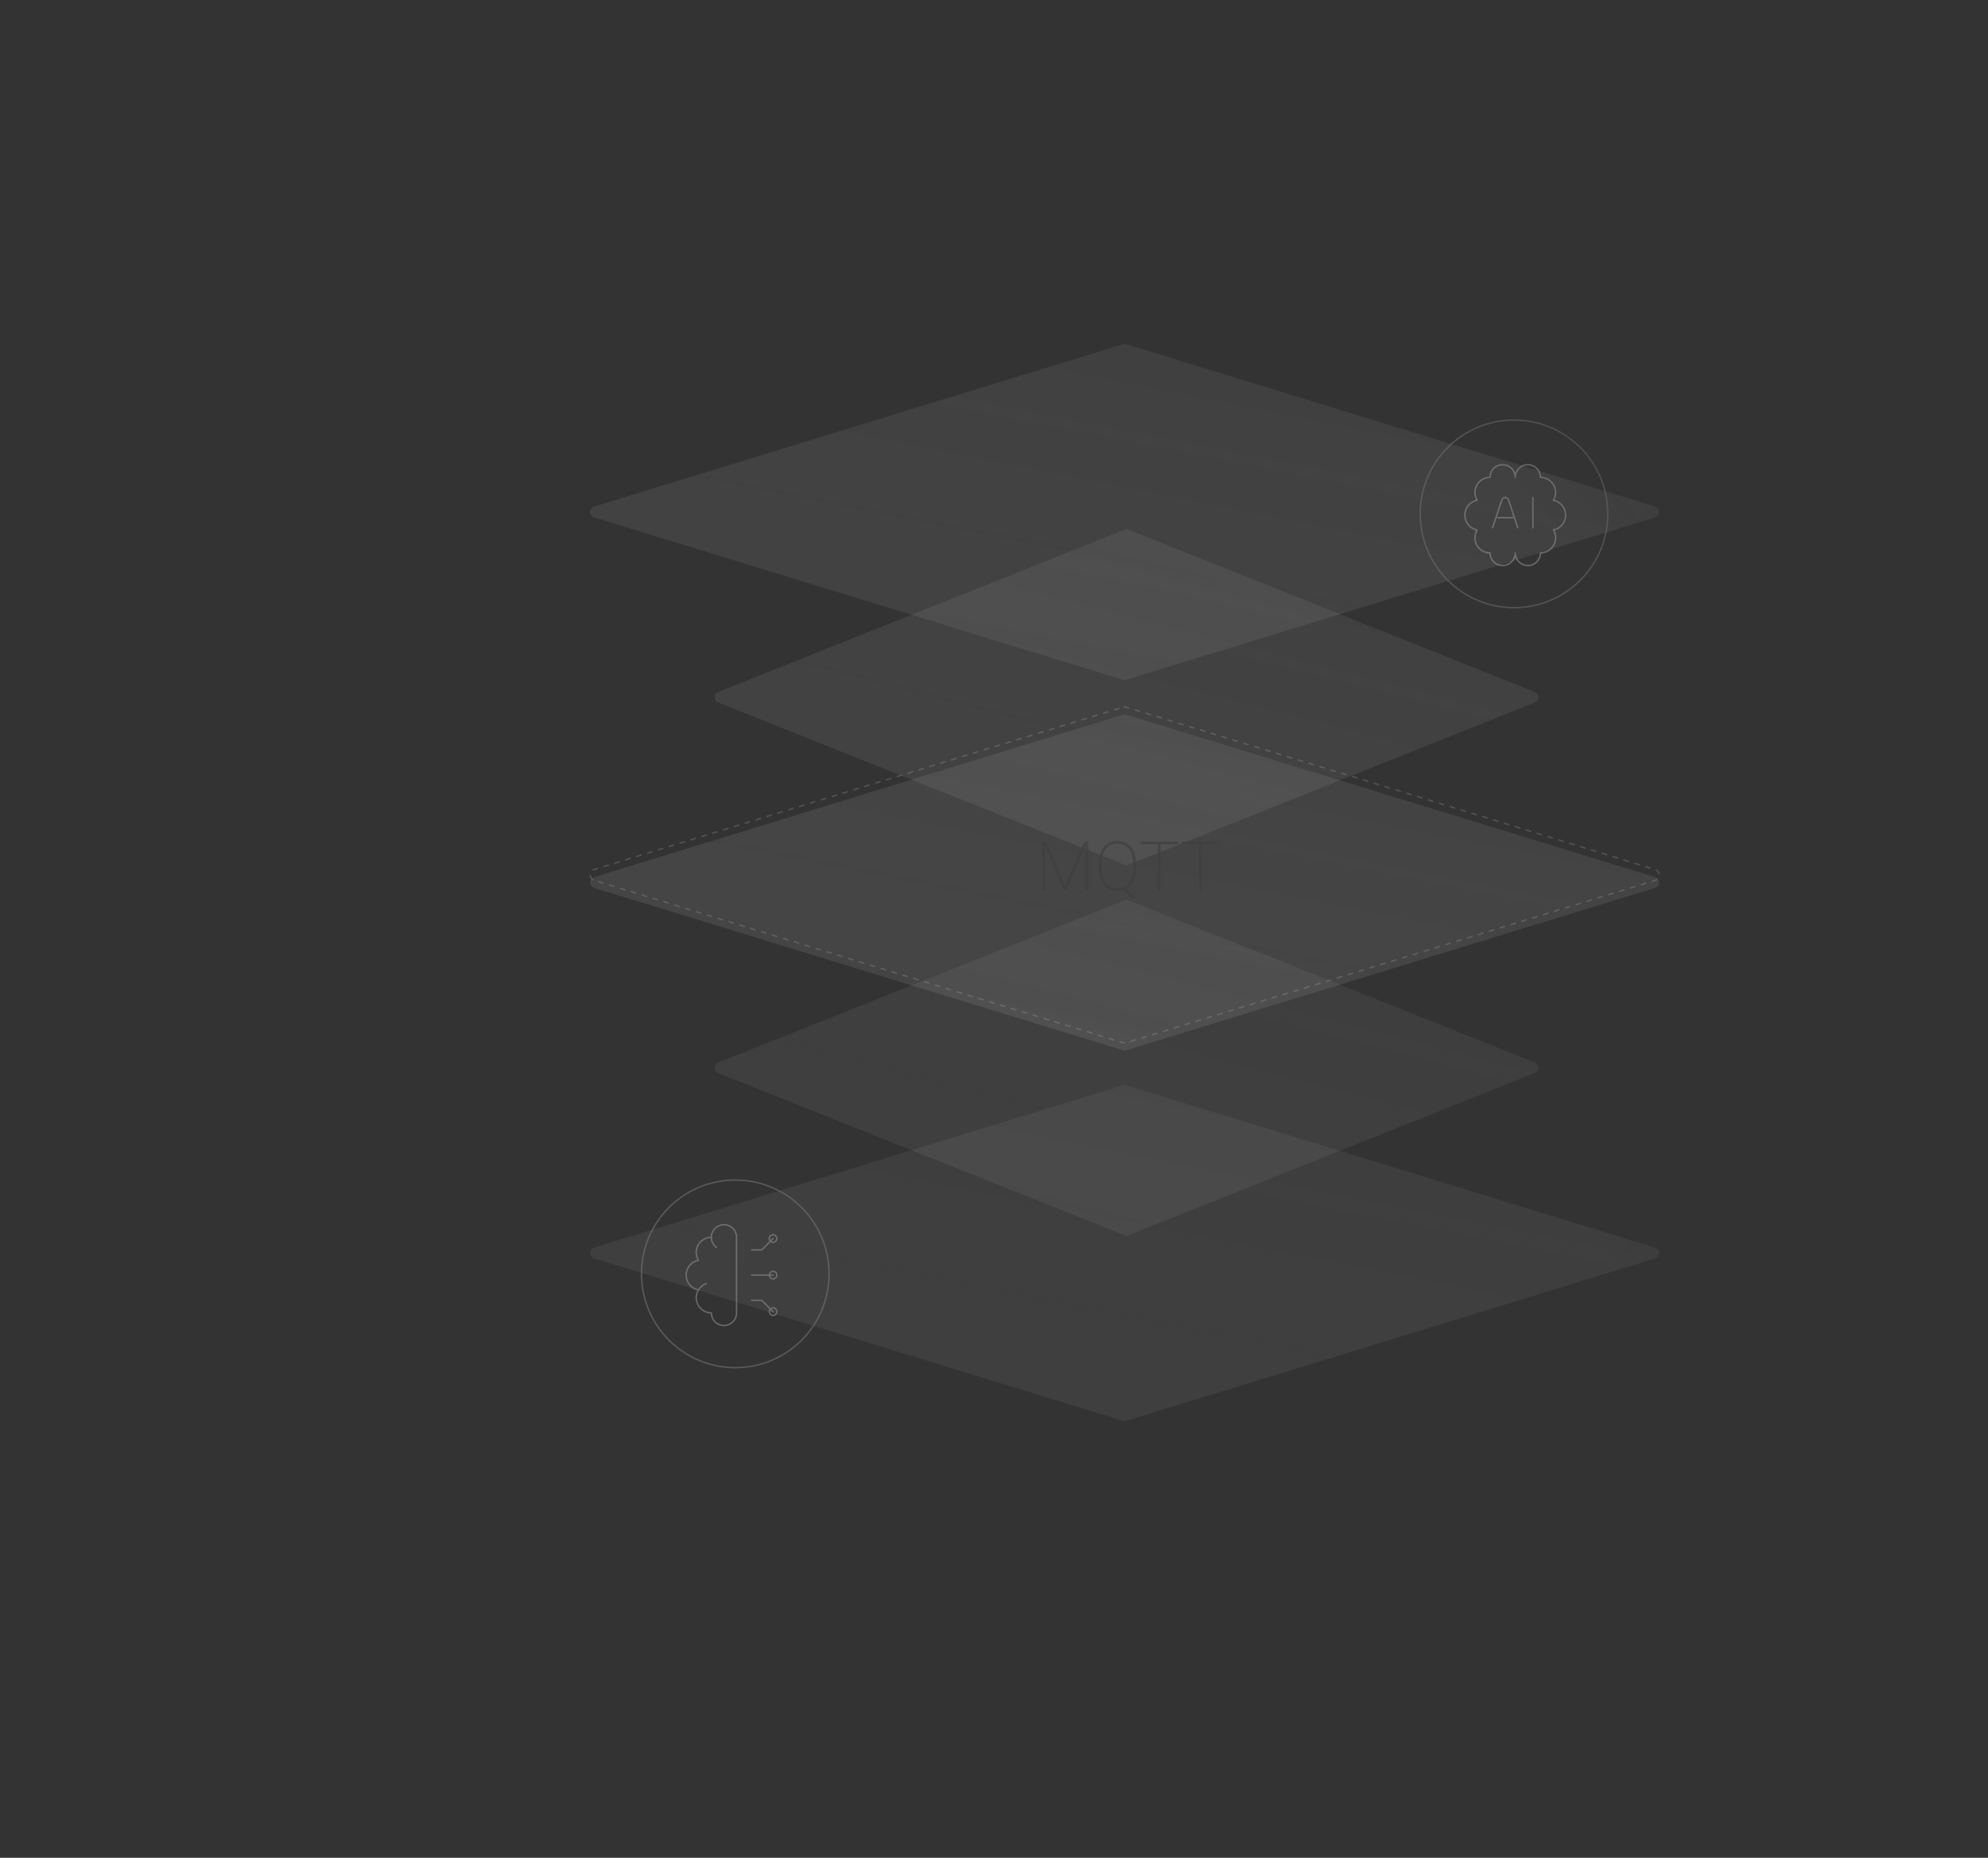 <svg width="700" height="654" viewBox="0 0 700 654" fill="none" xmlns="http://www.w3.org/2000/svg">
<rect x="0" y="0" width="700" height="654" fill="#333333" stroke="none"/>
<mask id="mask0_5855_30872" style="mask-type:alpha" maskUnits="userSpaceOnUse" x="0" y="0" width="700" height="654">
<rect x="0.25" y="0.25" width="699.5" height="653.5" fill="url(#paint0_radial_5855_30872)"/>
<rect x="0.25" y="0.25" width="699.5" height="653.5" stroke="#3E3E3E" stroke-width="0.5"/>
<rect x="0.25" y="0.25" width="699.5" height="653.5" fill="url(#paint1_radial_5855_30872)" stroke="#3E3E3E" stroke-width="0.5"/>
</mask>
<g mask="url(#mask0_5855_30872)">
<path opacity="0.5" fill-rule="evenodd" clip-rule="evenodd" d="M395.707 121.09C395.898 121.031 396.102 121.031 396.293 121.09L582.77 178.319C584.654 178.897 584.654 181.565 582.77 182.143L396.293 239.372C396.102 239.431 395.898 239.431 395.707 239.372L209.23 182.143C207.346 181.565 207.346 178.897 209.23 178.319L395.707 121.09Z" fill="url(#paint2_linear_5855_30872)"/>
<path opacity="0.5" fill-rule="evenodd" clip-rule="evenodd" d="M395.707 248.869C395.898 248.811 396.102 248.811 396.293 248.869L582.77 306.098C584.654 306.677 584.654 309.344 582.77 309.922L396.293 367.151C396.102 367.21 395.898 367.21 395.707 367.151L209.23 309.922C207.346 309.344 207.346 306.677 209.23 306.098L395.707 248.869Z" stroke="#737373" stroke-width="0.5" stroke-dasharray="2"/>
<path opacity="0.6" fill-rule="evenodd" clip-rule="evenodd" d="M395.707 251.531C395.898 251.473 396.102 251.473 396.293 251.531L582.77 308.76C584.654 309.339 584.654 312.006 582.77 312.584L396.293 369.813C396.102 369.872 395.898 369.872 395.707 369.813L209.23 312.584C207.346 312.006 207.346 309.339 209.23 308.76L395.707 251.531Z" fill="url(#paint3_linear_5855_30872)"/>
<path opacity="0.4" fill-rule="evenodd" clip-rule="evenodd" d="M396.294 316.81C396.532 316.715 396.797 316.715 397.035 316.81L540.42 374.036C542.099 374.705 542.099 377.081 540.42 377.751L397.035 434.976C396.797 435.071 396.532 435.071 396.294 434.976L252.908 377.751C251.23 377.081 251.23 374.705 252.908 374.036L396.294 316.81Z" fill="url(#paint4_linear_5855_30872)"/>
<path opacity="0.5" fill-rule="evenodd" clip-rule="evenodd" d="M396.294 186.369C396.532 186.274 396.797 186.274 397.035 186.369L540.42 243.594C542.099 244.264 542.099 246.639 540.42 247.309L397.035 304.535C396.797 304.63 396.532 304.63 396.294 304.535L252.908 247.309C251.23 246.639 251.23 244.264 252.908 243.594L396.294 186.369Z" fill="url(#paint5_linear_5855_30872)"/>
<path opacity="0.4" fill-rule="evenodd" clip-rule="evenodd" d="M395.707 381.973C395.898 381.914 396.102 381.914 396.293 381.973L582.77 439.202C584.654 439.78 584.654 442.448 582.77 443.026L396.293 500.255C396.102 500.314 395.898 500.314 395.707 500.255L209.23 443.026C207.346 442.448 207.346 439.78 209.23 439.202L395.707 381.973Z" fill="url(#paint6_linear_5855_30872)"/>
<g opacity="0.5">
<circle cx="533.096" cy="180.896" r="33.026" stroke="#737373" stroke-width="0.5"/>
</g>
<g opacity="0.6">
<circle cx="258.901" cy="448.435" r="33.026" stroke="#737373" stroke-width="0.5"/>
</g>
<path opacity="0.7" d="M367.342 296.31H368.338L375.088 312.013L381.838 296.31H382.834L375.451 313.373H374.713L367.342 296.31ZM367.049 296.31H367.94L367.998 305.439V313.373H367.049V296.31ZM382.26 296.31H383.151V313.373H382.201V305.439L382.26 296.31ZM395.948 312.4L399.592 315.81L398.936 316.419L395.28 313.033L395.948 312.4ZM399.967 303.705V305.978C399.967 307.119 399.815 308.158 399.51 309.095C399.205 310.033 398.768 310.837 398.198 311.509C397.635 312.181 396.951 312.701 396.147 313.068C395.35 313.427 394.455 313.607 393.463 313.607C392.479 313.607 391.584 313.427 390.78 313.068C389.983 312.701 389.295 312.181 388.717 311.509C388.139 310.837 387.698 310.033 387.393 309.095C387.088 308.158 386.936 307.119 386.936 305.978V303.705C386.936 302.556 387.088 301.517 387.393 300.587C387.698 299.65 388.135 298.845 388.705 298.173C389.276 297.501 389.959 296.986 390.756 296.626C391.561 296.259 392.455 296.076 393.44 296.076C394.432 296.076 395.326 296.259 396.123 296.626C396.928 296.986 397.616 297.501 398.186 298.173C398.764 298.845 399.205 299.65 399.51 300.587C399.815 301.517 399.967 302.556 399.967 303.705ZM399.018 305.978V303.681C399.018 302.681 398.893 301.771 398.643 300.951C398.401 300.123 398.037 299.412 397.553 298.818C397.076 298.224 396.491 297.767 395.795 297.447C395.108 297.119 394.323 296.955 393.44 296.955C392.565 296.955 391.784 297.119 391.096 297.447C390.416 297.767 389.834 298.224 389.35 298.818C388.873 299.412 388.51 300.123 388.26 300.951C388.01 301.771 387.885 302.681 387.885 303.681V305.978C387.885 306.986 388.01 307.904 388.26 308.732C388.518 309.56 388.885 310.271 389.362 310.865C389.846 311.458 390.432 311.919 391.119 312.248C391.807 312.568 392.588 312.728 393.463 312.728C394.346 312.728 395.131 312.568 395.819 312.248C396.506 311.919 397.088 311.458 397.565 310.865C398.041 310.271 398.401 309.56 398.643 308.732C398.893 307.904 399.018 306.986 399.018 305.978ZM408.651 296.31V313.373H407.713V296.31H408.651ZM414.721 296.31V297.177H401.643V296.31H414.721ZM423.182 296.31V313.373H422.244V296.31H423.182ZM429.252 296.31V297.177H416.174V296.31H429.252Z" fill="#404040"/>
<g opacity="0.6">
<path d="M519.34 189.327C519.34 190.739 519.901 192.093 520.899 193.092C521.898 194.09 523.252 194.651 524.664 194.651C524.664 195.828 525.132 196.956 525.964 197.789C526.796 198.621 527.924 199.088 529.101 199.088C530.278 199.088 531.406 198.621 532.238 197.789C533.07 196.956 533.538 195.828 533.538 194.651C533.538 195.828 534.005 196.956 534.837 197.789C535.669 198.621 536.798 199.088 537.975 199.088C539.151 199.088 540.28 198.621 541.112 197.789C541.944 196.956 542.411 195.828 542.411 194.651C543.355 194.651 544.283 194.401 545.098 193.925C545.913 193.448 546.587 192.764 547.051 191.941C547.514 191.119 547.751 190.188 547.736 189.244C547.722 188.3 547.456 187.377 546.967 186.569C548.182 186.334 549.277 185.684 550.064 184.73C550.852 183.776 551.282 182.577 551.282 181.34C551.282 180.103 550.852 178.904 550.064 177.95C549.277 176.996 548.182 176.346 546.967 176.111C547.456 175.303 547.721 174.38 547.735 173.437C547.75 172.493 547.513 171.562 547.05 170.74C546.586 169.918 545.912 169.233 545.097 168.757C544.282 168.281 543.355 168.03 542.411 168.031C542.411 166.854 541.944 165.725 541.112 164.893C540.28 164.061 539.151 163.594 537.975 163.594C536.798 163.594 535.669 164.061 534.837 164.893C534.005 165.725 533.538 166.854 533.538 168.031C533.538 166.854 533.07 165.725 532.238 164.893C531.406 164.061 530.278 163.594 529.101 163.594C527.924 163.594 526.796 164.061 525.964 164.893C525.132 165.725 524.664 166.854 524.664 168.031C523.72 168.03 522.793 168.281 521.978 168.757C521.163 169.233 520.489 169.918 520.026 170.74C519.562 171.562 519.326 172.493 519.34 173.437C519.355 174.38 519.62 175.303 520.108 176.111C518.894 176.346 517.799 176.996 517.011 177.95C516.224 178.904 515.793 180.103 515.793 181.34C515.793 182.577 516.224 183.776 517.011 184.73C517.799 185.684 518.894 186.334 520.108 186.569C519.605 187.401 519.34 188.355 519.34 189.327Z" stroke="#8E8E8E" stroke-width="0.5" stroke-linecap="round" stroke-linejoin="round"/>
<path d="M525.551 185.778L528.82 175.971C528.902 175.726 529.059 175.513 529.268 175.362C529.478 175.212 529.729 175.13 529.988 175.13C530.246 175.13 530.497 175.212 530.707 175.362C530.916 175.513 531.073 175.726 531.155 175.971L534.424 185.778M539.748 175.129V185.778M527.325 182.228H532.65" stroke="#8E8E8E" stroke-width="0.5" stroke-linecap="round" stroke-linejoin="round"/>
</g>
<path opacity="0.6" d="M250.473 435.569C249.529 435.568 248.601 435.819 247.786 436.295C246.971 436.771 246.297 437.456 245.833 438.278C245.37 439.101 245.133 440.032 245.148 440.976C245.162 441.92 245.428 442.843 245.917 443.651C244.702 443.885 243.607 444.536 242.82 445.49C242.032 446.444 241.602 447.643 241.602 448.88C241.602 450.117 242.032 451.316 242.82 452.27C243.607 453.224 244.702 453.874 245.917 454.109M250.473 435.569C250.473 434.392 250.94 433.263 251.772 432.431C252.604 431.599 253.733 431.132 254.91 431.132C256.086 431.132 257.215 431.599 258.047 432.431C258.879 433.263 259.346 434.392 259.346 435.569V462.189C259.346 463.366 258.879 464.495 258.047 465.327C257.215 466.159 256.086 466.626 254.91 466.626C253.733 466.626 252.604 466.159 251.772 465.327C250.94 464.495 250.473 463.366 250.473 462.189C249.529 462.189 248.602 461.939 247.787 461.462C246.972 460.986 246.298 460.302 245.835 459.48C245.371 458.658 245.134 457.727 245.149 456.783C245.163 455.84 245.428 454.917 245.917 454.109M250.473 435.569C250.473 437.02 251.17 438.309 252.247 439.118M245.917 454.109C246.554 453.055 247.537 452.254 248.698 451.843M272.213 436.012L268.22 440.005H264.67M272.213 461.746L268.22 457.753H264.67M272.213 448.879H264.67M270.882 436.012C270.882 436.365 271.022 436.704 271.272 436.953C271.521 437.203 271.86 437.343 272.213 437.343C272.566 437.343 272.905 437.203 273.154 436.953C273.404 436.704 273.544 436.365 273.544 436.012C273.544 435.659 273.404 435.321 273.154 435.071C272.905 434.821 272.566 434.681 272.213 434.681C271.86 434.681 271.521 434.821 271.272 435.071C271.022 435.321 270.882 435.659 270.882 436.012ZM270.882 461.746C270.882 461.393 271.022 461.054 271.272 460.804C271.521 460.555 271.86 460.415 272.213 460.415C272.566 460.415 272.905 460.555 273.154 460.804C273.404 461.054 273.544 461.393 273.544 461.746C273.544 462.099 273.404 462.437 273.154 462.687C272.905 462.936 272.566 463.077 272.213 463.077C271.86 463.077 271.521 462.936 271.272 462.687C271.022 462.437 270.882 462.099 270.882 461.746ZM270.882 448.879C270.882 449.232 271.022 449.571 271.272 449.82C271.521 450.07 271.86 450.21 272.213 450.21C272.566 450.21 272.905 450.07 273.154 449.82C273.404 449.571 273.544 449.232 273.544 448.879C273.544 448.526 273.404 448.187 273.154 447.938C272.905 447.688 272.566 447.548 272.213 447.548C271.86 447.548 271.521 447.688 271.272 447.938C271.022 448.187 270.882 448.526 270.882 448.879Z" stroke="#8E8E8E" stroke-width="0.5" stroke-linecap="round" stroke-linejoin="round"/>
</g>
<defs>
<radialGradient id="paint0_radial_5855_30872" cx="0" cy="0" r="1" gradientTransform="matrix(0.421 327 -350 0.707 350 327)" gradientUnits="userSpaceOnUse">
<stop offset="0.668" stop-color="#D9D9D9"/>
<stop offset="0.952" stop-color="#737373" stop-opacity="0"/>
</radialGradient>
<radialGradient id="paint1_radial_5855_30872" cx="0" cy="0" r="1" gradientTransform="matrix(0.421 327 -350 0.707 350 327)" gradientUnits="userSpaceOnUse">
<stop offset="0.668" stop-color="#D9D9D9"/>
<stop offset="0.952" stop-color="#737373" stop-opacity="0"/>
</radialGradient>
<linearGradient id="paint2_linear_5855_30872" x1="482.178" y1="302.672" x2="522.582" y2="99.428" gradientUnits="userSpaceOnUse">
<stop stop-color="#8E8E8E" stop-opacity="0.3"/>
<stop offset="1" stop-color="white" stop-opacity="0.1"/>
</linearGradient>
<linearGradient id="paint3_linear_5855_30872" x1="482.178" y1="433.114" x2="522.582" y2="229.87" gradientUnits="userSpaceOnUse">
<stop stop-color="#8E8E8E" stop-opacity="0.3"/>
<stop offset="1" stop-color="white" stop-opacity="0.1"/>
</linearGradient>
<linearGradient id="paint4_linear_5855_30872" x1="462.932" y1="498.334" x2="514.13" y2="300.294" gradientUnits="userSpaceOnUse">
<stop stop-color="#8E8E8E" stop-opacity="0.3"/>
<stop offset="1" stop-color="white" stop-opacity="0.1"/>
</linearGradient>
<linearGradient id="paint5_linear_5855_30872" x1="462.932" y1="367.893" x2="514.13" y2="169.853" gradientUnits="userSpaceOnUse">
<stop stop-color="#8E8E8E" stop-opacity="0.3"/>
<stop offset="1" stop-color="white" stop-opacity="0.1"/>
</linearGradient>
<linearGradient id="paint6_linear_5855_30872" x1="482.178" y1="563.555" x2="522.582" y2="360.311" gradientUnits="userSpaceOnUse">
<stop stop-color="#8E8E8E" stop-opacity="0.3"/>
<stop offset="1" stop-color="white" stop-opacity="0.1"/>
</linearGradient>
</defs>
</svg>
